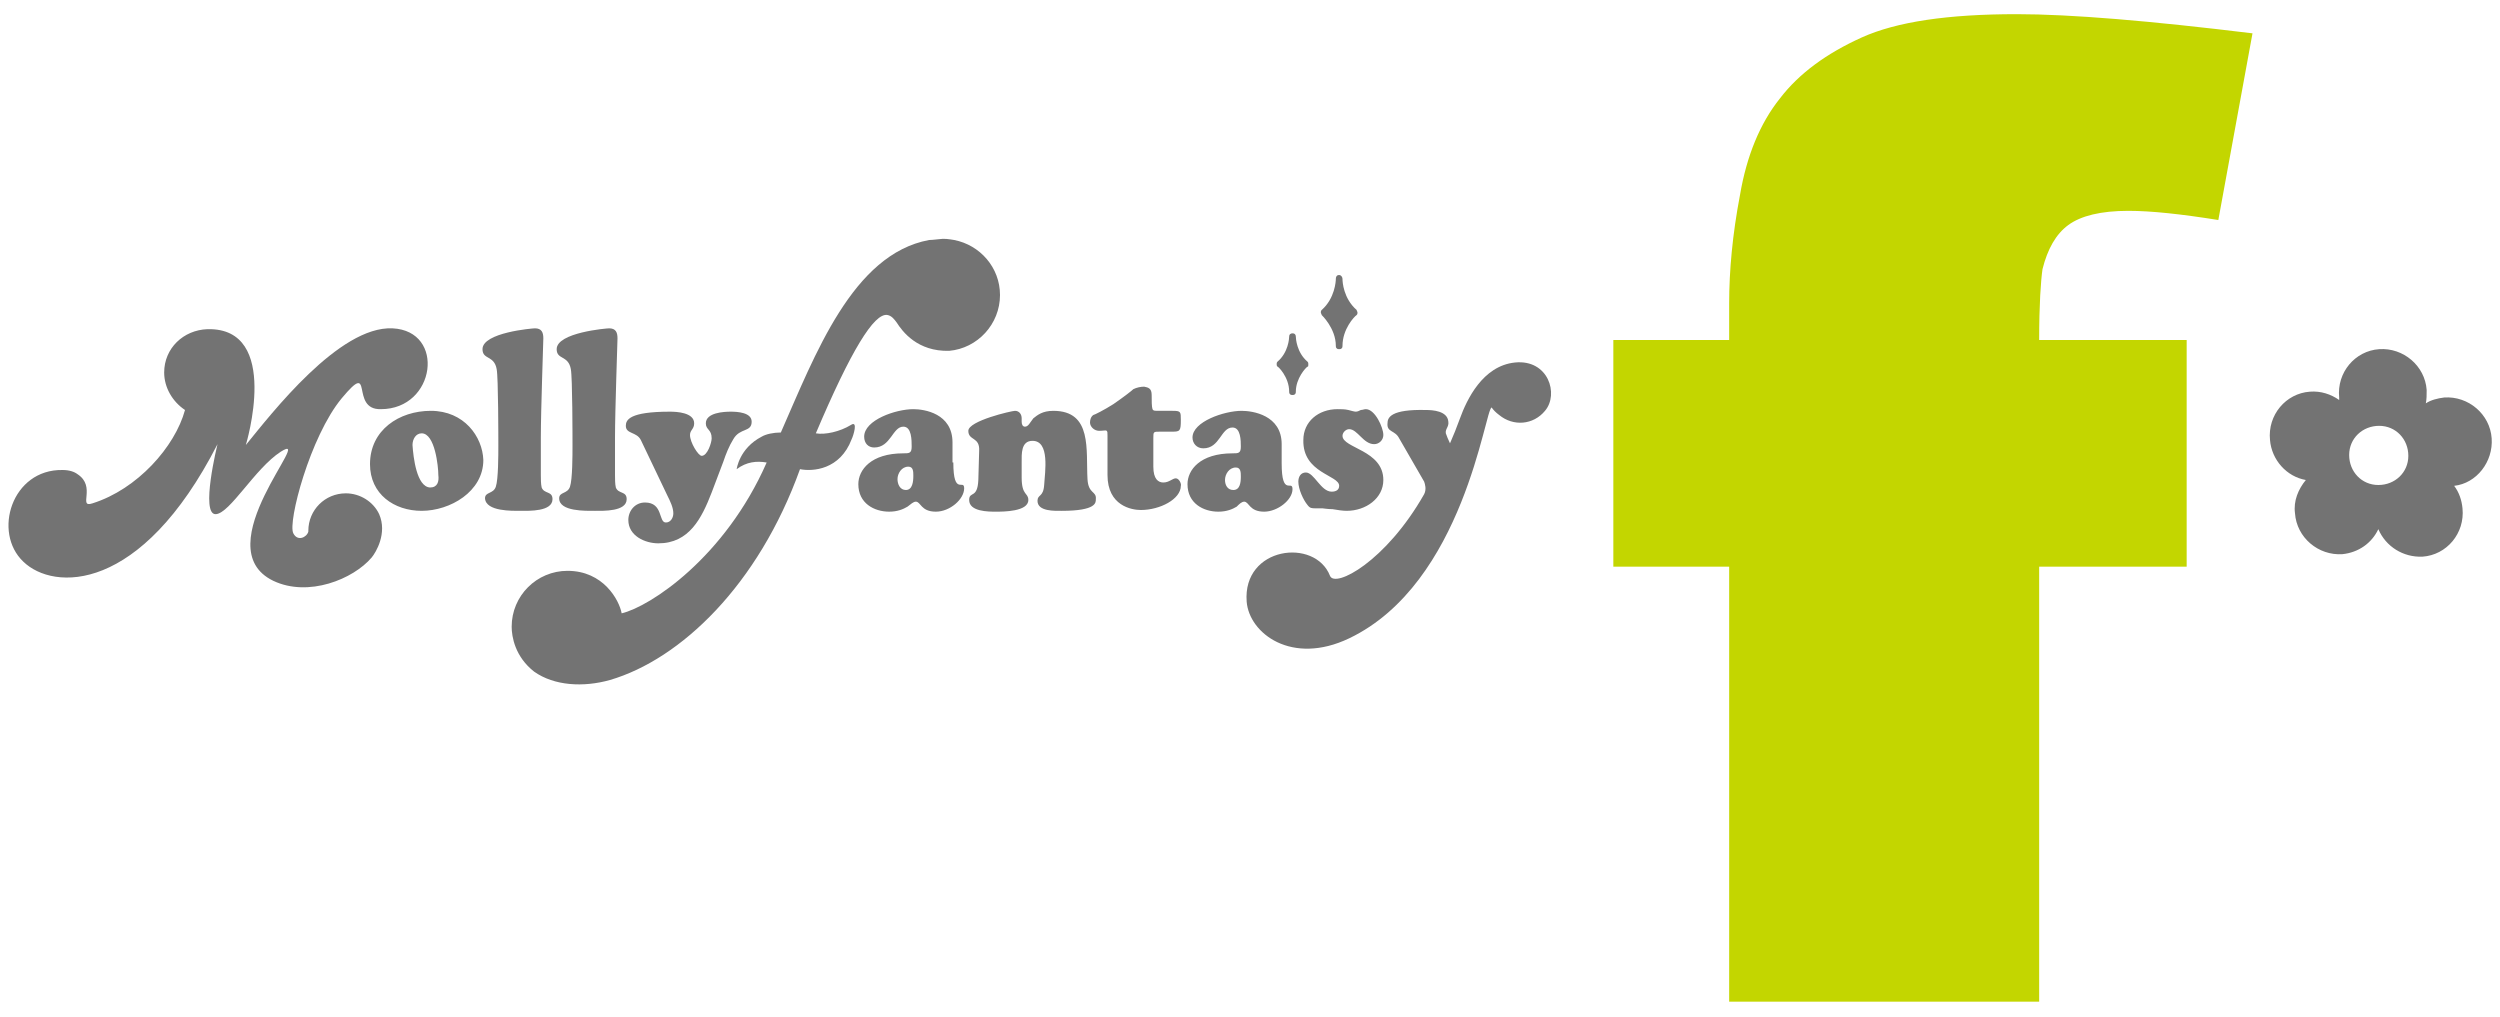<svg id="logo_molly-f" xmlns="http://www.w3.org/2000/svg" viewBox="0 0 300 122"><style>.st3{fill:#737373}</style><path class="st3" d="M45.5 61.7c-.7-1.5-2.3-2.5-4-2.5-2.5 0-4.5 2-4.5 4.5v.1c-.2.7-1.3 1.2-1.8.2-.7-1.3 2-11.6 5.8-16.2 4-4.8.9 1.4 4.7 1.3 6.6 0 7.8-9.4 1.4-9.7-6.4-.3-14.5 10.2-17.6 14 0 0 4.3-14.1-4.6-13.9-2.9.1-5.2 2.3-5.2 5.2 0 1.8 1 3.5 2.5 4.5-1.2 4.4-5.7 9.5-11.1 11.2-1.8.6.5-2-1.8-3.5-.4-.3-1-.5-1.8-.5-6.1-.1-8.4 7.5-4.7 11 3.6 3.5 14.1 3.9 23.3-14.1 0 0-2.1 8.5-.2 8.4 1.7-.1 4.7-5.5 7.8-7.5 4.3-2.7-9.2 11.5-.9 15.5 4.2 2 9.6-.2 11.8-2.8.5-.6 1.9-2.9.9-5.2z"/><path class="st3" d="M51.7 49.3c-3.8 0-7.3 2.3-7.3 6.4 0 3.6 2.9 5.6 6.2 5.6 3.4 0 7.4-2.3 7.4-6.1-.1-2.8-2.3-5.9-6.3-5.9zm-.1 9.2c-1.6-.1-2-3.6-2.1-5.1 0-.7.4-1.4 1.1-1.4 1.6 0 2 4 2 5 .1.8-.1 1.5-1 1.5zM62.5 61.3c1 0 3.8.1 3.8-1.4 0-1-1-.6-1.3-1.4-.1-.4-.1-1.1-.1-1.5v-4.5c0-3.3.3-11.4.3-11.9 0-.7-.2-1.2-1-1.2-.3 0-6.3.5-6.3 2.5 0 1.3 1.4.7 1.7 2.4.2 1 .2 8.3.2 9.2 0 1.1 0 4-.3 4.9-.3.9-1.3.6-1.3 1.4.1 1.6 3.3 1.5 4.3 1.5zM68.5 44.3c.2 1 .2 8.3.2 9.2 0 1.1 0 4-.3 4.9-.3.9-1.3.6-1.3 1.4 0 1.6 3.2 1.5 4.3 1.5 1 0 3.8.1 3.8-1.4 0-1-1-.6-1.3-1.4-.1-.4-.1-1.1-.1-1.5v-4.5c0-3.3.3-11.4.3-11.9 0-.7-.2-1.2-1-1.2-.3 0-6.3.5-6.3 2.5 0 1.3 1.4.7 1.7 2.4zM76.9 52.8l3.2 6.7c.3.6.7 1.4.7 2.1 0 .5-.3 1.1-.9 1.1-.9 0-.3-2.4-2.5-2.4-1.2 0-2 1-2 2.1 0 1.9 2 2.8 3.6 2.8 3.7 0 5.2-3 6.4-6.1l1.4-3.7c.3-.9.7-1.9 1.2-2.7.8-1.4 2.2-.8 2.2-2.1 0-1.1-1.7-1.2-2.5-1.2s-3 .1-3 1.4c0 .8.7.7.7 1.8 0 .5-.5 2.1-1.2 2.1-.4 0-1.4-1.6-1.4-2.5 0-.6.5-.7.5-1.4 0-1.3-2.1-1.4-2.9-1.4-4.9 0-5.3 1-5.3 1.7 0 1 1.3.7 1.8 1.7zM130.5 57.5c-.2-3.5.6-8.2-4.1-8.2-1.3 0-1.9.5-2.4.9-.4.5-.6 1-1 1-.3 0-.4-.3-.4-.6v-.4c0-.5-.3-.9-.8-.9-.4 0-5.6 1.2-5.6 2.4s1.4.7 1.3 2.4l-.1 3.5c-.1 2.3-1.1 1.3-1.1 2.4 0 1.4 2.3 1.4 3.2 1.4.9 0 3.9 0 3.9-1.4 0-.9-.8-.5-.8-2.7v-1.8c0-1-.1-2.6 1.3-2.6 2.1 0 1.5 3.7 1.4 5.3-.1 1.5-.8 1.1-.8 1.9 0 1.3 2.1 1.2 2.9 1.2 4.2 0 4.1-1 4.1-1.4.1-1-.9-.6-1-2.4zM141.1 57.4c-.4 0-.8.5-1.5.5-.6 0-1.2-.4-1.2-1.9v-3.4c0-.8 0-.8.8-.8h1.5c.9 0 1-.1 1-1.4 0-1 0-1.1-1-1.1h-1.6c-.6 0-.7 0-.8-.2-.1-.3-.1-1-.1-1.7 0-.8-.4-.9-.9-1-.4 0-.9.1-1.3.3-.2.2-1.1.9-2.4 1.8-1.1.7-2.3 1.3-2.4 1.3-.3.2-.4.6-.4.9 0 .5.5 1 1.1 1 .5 0 .8-.1.9 0 .1.1.1.2.1.6V57c0 3.7 2.9 4.2 4 4.2 2.3 0 4.8-1.3 4.8-2.9.1-.2-.2-.9-.6-.9zM149.3 60.2c.6 0 .6 1.2 2.4 1.2 1.6 0 3.4-1.4 3.4-2.7 0-1.2-1.3 1-1.3-3.1v-2.3c0-3.5-3.5-4-4.8-4-2.1 0-5.9 1.3-5.9 3.2 0 .7.5 1.3 1.3 1.3 2 0 2.1-2.5 3.5-2.5 1 0 1 1.6 1 2.3 0 .8-.3.8-1 .8-3.9 0-5.4 2-5.4 3.7 0 2.3 1.9 3.3 3.7 3.3 1 0 1.7-.3 2.2-.6.3-.3.6-.6.9-.6zm-2.3-2.6c0-.7.5-1.5 1.3-1.5.6 0 .6.6.6 1.1 0 .7-.1 1.6-.9 1.6-.7 0-1-.6-1-1.2zM160.7 58.3c0 .5-.4.7-.9.7-1.3 0-2.1-2.3-3.1-2.3-.6 0-.9.5-.9 1.1 0 .9.6 2.2 1.1 2.8.3.4.5.4 1 .4h.8c.1 0 .6.1 1.2.1.6.1 1.2.2 1.7.2 2.3 0 4.4-1.5 4.4-3.7 0-3.6-4.9-3.8-4.9-5.3 0-.4.4-.8.8-.8 1 0 1.7 1.8 3 1.8.6 0 1.1-.5 1.1-1.1 0-.9-1-3.1-2.1-3.1-.2 0-.4.1-.6.1-.2.1-.4.2-.6.2-.2 0-.5-.1-.9-.2s-.9-.1-1.3-.1c-2.3 0-4.1 1.5-4.1 3.7-.1 4 4.3 4.2 4.3 5.5zM160.3 41.5c0 .1 0 .2.1.3.1.1.2.1.3.1.1 0 .2 0 .3-.1.1-.1.1-.2.1-.3 0-2 1.4-3.5 1.7-3.7.1-.1.1-.2.1-.3 0-.1-.1-.2-.1-.3-1.6-1.4-1.7-3.4-1.7-3.7 0-.3-.2-.5-.4-.5s-.4.1-.4.5c0 .2-.1 2.3-1.7 3.7-.1.1-.1.2-.1.3 0 .1.1.2.1.3 0 0 1.7 1.6 1.7 3.7zM154.7 47c0 .1 0 .2.1.3.1.1.2.1.3.1.1 0 .2 0 .3-.1.1-.1.1-.2.1-.3 0-1.6 1.2-2.9 1.4-3 .1 0 .1-.1.1-.3 0-.1 0-.2-.1-.3-1.3-1.1-1.4-2.8-1.4-3 0-.2-.1-.4-.4-.4-.2 0-.4.1-.4.4 0 .2-.1 1.9-1.4 3-.1.1-.1.2-.1.3 0 .1 0 .2.1.3 0-.1 1.4 1.2 1.4 3zM114.4 55.5c0 4.1 1.3 1.9 1.3 3.1 0 1.3-1.7 2.8-3.4 2.8-1.8 0-1.8-1.2-2.4-1.2-.3 0-.6.3-1 .6-.5.3-1.2.6-2.2.6-1.8 0-3.7-1-3.7-3.3 0-1.7 1.5-3.7 5.4-3.7.7 0 1 0 1-.8s0-2.4-1-2.4c-1.3 0-1.5 2.5-3.5 2.5-.7 0-1.2-.5-1.2-1.3 0-2 3.8-3.3 5.9-3.3 1.3 0 4.7.5 4.7 4v2.4zm-6.7 2c0 .6.3 1.3 1 1.3.8 0 .9-1 .9-1.7 0-.5 0-1.1-.6-1.1-.8 0-1.3.8-1.3 1.5z"/><path class="st3" d="M181.8 43.5c-3.9.4-5.8 4.5-6.6 6.7-.4 1.1-.8 2.1-1.2 3-.2-.4-.4-.9-.5-1.2-.1-.5.4-.8.3-1.4-.1-1.3-1.9-1.4-2.7-1.4-4.2-.1-4.6.9-4.6 1.6-.1 1.1.9.8 1.4 1.8l3 5.2c.1.3.3.9 0 1.5-4.6 8.1-10.7 11.3-11.3 9.8-1.8-4.6-10.5-3.5-10 3.1.3 3.8 5.4 7.7 12.3 4.4C175.7 70 178.2 49 179 48.9c.2.3.5.6.9.9 1.7 1.4 4.1 1.2 5.5-.5 1.7-2 .4-6.2-3.6-5.8zM120 35.4c0-3.3-2.4-6-5.5-6.6-.6-.1-1.2-.2-1.8-.1-.1 0-.8.1-1.2.1-9.2 1.7-13.7 13.8-17.8 23.1-.9 0-1.8.2-2.3.5-2.7 1.4-3 3.9-3 3.9 1.2-.9 2.4-1 3.6-.8-5 11.4-14 17.3-17.4 18.1-.3-1.6-2.2-5.1-6.5-5.1-3.7 0-6.7 3-6.7 6.7 0 1.2.4 3.6 2.7 5.4 2.4 1.7 5.9 1.9 9.1 1C81.7 79.1 91 70.2 96 56.3c1.5.3 4.8.1 6.2-3.6.2-.4.8-2.3-.1-1.7-1.3.8-3.1 1.2-4.2 1 4.2-9.9 7-14.5 8.6-14.2.5.1.8.5 1.1.9.7 1.1 2.5 3.5 6.3 3.4 3.4-.3 6.1-3.2 6.1-6.7z"/><g><path d="M244.7 40.8h17.7V68h-17.7v52.2h-37.2V68h-13.9V40.8h13.9v-4.4c0-3.9.4-8.3 1.3-13 .8-4.7 2.4-8.6 4.8-11.6 2.3-3 5.6-5.4 9.8-7.3 4.2-1.9 10.4-2.8 18.6-2.8 6.5 0 16 .8 28.3 2.3l-4.1 22.4c-4.4-.7-8-1.1-10.8-1.1-3.3 0-5.7.6-7.2 1.7s-2.5 2.9-3.1 5.3c-.2 1.4-.4 4.2-.4 8.5z" fill="#c3d600"/></g><path class="st3" d="M299 52.6c-.2-2.9-2.8-5.1-5.7-4.9-.8.1-1.6.3-2.2.7.1-.5.1-1 .1-1.6-.2-2.9-2.8-5.1-5.7-4.9-2.9.2-5.1 2.8-4.8 5.8v.3c-1-.7-2.2-1.1-3.5-1-2.9.2-5.1 2.8-4.8 5.8.2 2.4 2 4.4 4.3 4.8-.9 1.1-1.5 2.5-1.3 4 .2 2.9 2.8 5.1 5.7 4.9 1.9-.2 3.5-1.3 4.3-3 .9 2.1 3 3.4 5.3 3.3 2.9-.2 5.1-2.8 4.8-5.8-.1-1-.4-1.9-1-2.7 2.7-.3 4.7-2.9 4.5-5.7zm-10 2.1c0 2-1.6 3.5-3.6 3.5s-3.5-1.6-3.5-3.6 1.6-3.5 3.6-3.5 3.5 1.6 3.5 3.6z"/></svg>